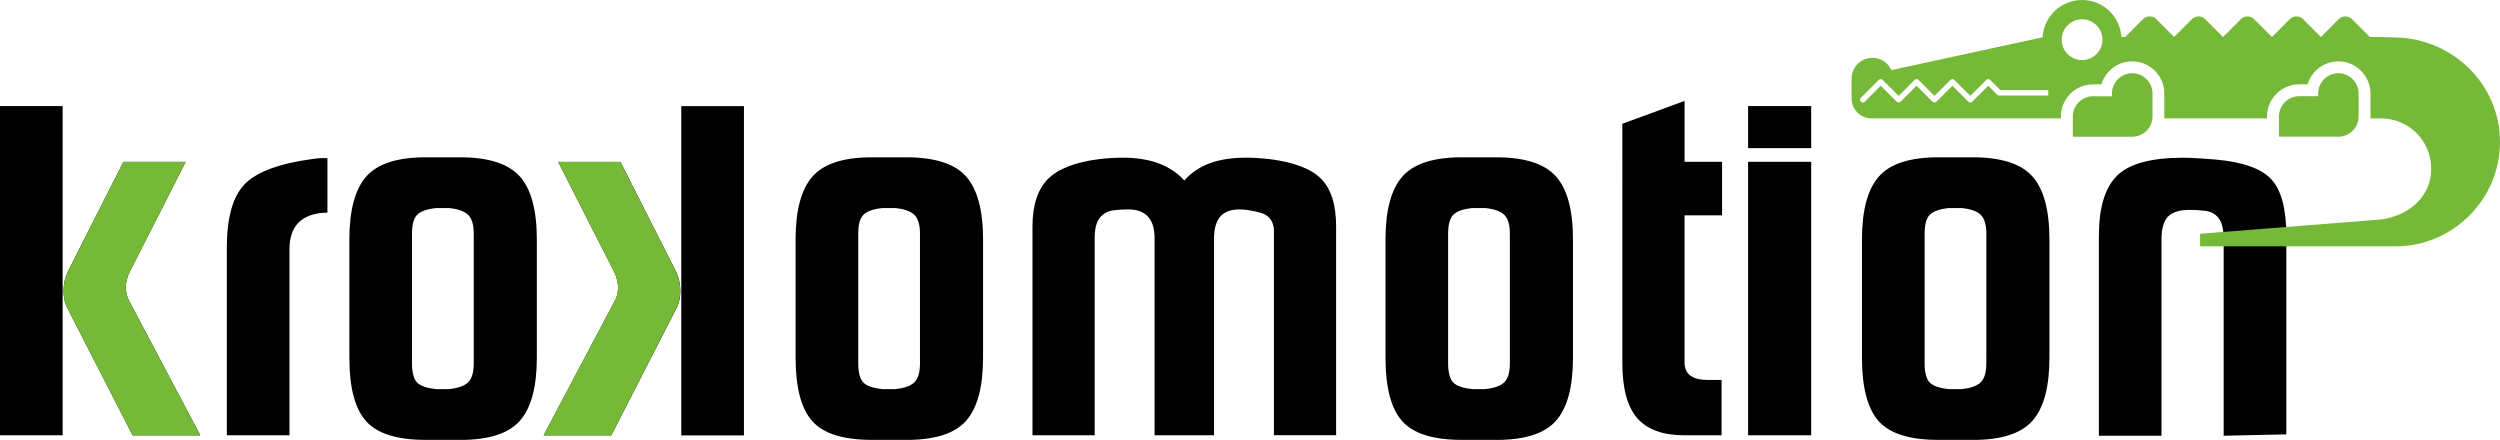 <?xml version="1.0" encoding="UTF-8"?>
<svg id="Ebene_1" data-name="Ebene 1" xmlns="http://www.w3.org/2000/svg" viewBox="0 0 811.98 142.86">
  <defs>
    <style>
      .cls-1, .cls-2 {
        fill: #76b837;
      }

      .cls-2 {
        fill-rule: evenodd;
      }
    </style>
  </defs>
  <path d="m0,141.38V34.44h20.35v106.94H0Zm43.07,0l-21.54-42.03c-.59-1.39-.89-3.02-.89-4.9,0-1.09.15-2.33.44-3.71l.74-2.08,18.27-36.09h20.2l-18.42,36.24c-.5,1.09-.84,2.48-1.04,4.16,0,1.88.39,3.51,1.19,4.9l23.02,43.52h-21.98Zm60.9-72.18c-6.63.89-9.95,4.8-9.95,11.73v60.45h-20.35v-60.9c0-9.7,1.9-16.56,5.72-20.57,3.81-4.01,11.11-6.76,21.91-8.24,1.88-.3,3.56-.39,5.05-.3v17.68l-2.38.15Zm45.59,73.67h-11.29c-9.31,0-15.77-2.03-19.38-6.09-3.62-4.06-5.42-10.94-5.42-20.64v-38.32c0-9.51,1.83-16.34,5.49-20.49,3.66-4.16,10.1-6.24,19.31-6.24h11.14c9.21,0,15.67,2.05,19.38,6.16,3.71,4.11,5.57,10.97,5.57,20.57v38.32c0,9.51-1.83,16.34-5.49,20.5-3.66,4.16-10.1,6.24-19.31,6.24Zm4.31-27.03v-39.95c0-2.87-.6-4.9-1.8-6.09-1.2-1.19-3.29-1.93-6.29-2.23h-4.04c-2.99.29-5.06,1.02-6.21,2.15-1.15,1.14-1.72,3.19-1.72,6.16v42.03c0,3.07.55,5.17,1.64,6.31,1.1,1.14,3.19,1.86,6.29,2.16h4.04c2.99-.3,5.09-1.04,6.29-2.23,1.2-1.19,1.8-3.22,1.8-6.09v-2.23Zm140.62,27.03h-11.29c-9.31,0-15.77-2.03-19.38-6.09-3.62-4.06-5.42-10.94-5.42-20.64v-38.32c0-9.51,1.83-16.34,5.49-20.49,3.66-4.16,10.1-6.24,19.31-6.24h11.14c9.21,0,15.67,2.05,19.38,6.16,3.71,4.11,5.57,10.97,5.57,20.57v38.32c0,9.51-1.83,16.34-5.49,20.5-3.66,4.16-10.1,6.24-19.31,6.24Zm4.31-27.03v-39.95c0-2.87-.6-4.9-1.8-6.09-1.2-1.19-3.29-1.93-6.28-2.23h-4.04c-2.99.29-5.06,1.02-6.21,2.15-1.15,1.14-1.72,3.19-1.72,6.16v42.03c0,3.07.55,5.17,1.65,6.31,1.1,1.14,3.19,1.86,6.28,2.16h4.04c2.99-.3,5.09-1.04,6.28-2.23,1.2-1.19,1.8-3.22,1.8-6.09v-2.23Zm114.96,25.54v-66.98c-.3-2.87-1.8-4.65-4.49-5.35-2.69-.69-4.89-1.04-6.58-1.04-2.9,0-5.02.78-6.36,2.34-1.34,1.56-2.02,3.9-2.02,7.02v64.01h-19.31v-64.01c0-6.24-2.87-9.36-8.62-9.36-1.39,0-2.97.1-4.75.3-1.78.21-3.24,1-4.38,2.38-1.14,1.38-1.71,3.6-1.71,6.67v64.01h-20.2v-67.73c0-6.93,1.66-12.08,4.97-15.45,3.32-3.36,8.94-5.54,16.85-6.53,2.67-.3,5.2-.44,7.58-.44,4.55,0,8.49.65,11.81,1.93,3.32,1.29,6.02,3.12,8.1,5.49,2.18-2.47,4.9-4.33,8.17-5.57,3.27-1.24,7.28-1.86,12.03-1.86,2.18,0,4.6.15,7.28.44,8.02.99,13.66,3.12,16.93,6.39,3.27,3.27,4.9,8.47,4.9,15.59v67.73h-20.2Zm72.33,1.49h-11.29c-9.31,0-15.77-2.03-19.38-6.09-3.62-4.06-5.42-10.94-5.42-20.64v-38.32c0-9.51,1.83-16.34,5.49-20.49,3.66-4.16,10.1-6.24,19.31-6.24h11.14c9.21,0,15.67,2.05,19.38,6.16,3.71,4.11,5.57,10.97,5.57,20.57v38.32c0,9.51-1.83,16.34-5.5,20.5-3.66,4.16-10.1,6.24-19.3,6.24Zm4.3-27.03v-39.95c0-2.87-.59-4.9-1.79-6.09s-3.29-1.93-6.29-2.23h-4.04c-2.99.29-5.06,1.02-6.21,2.15-1.15,1.14-1.72,3.19-1.72,6.16v42.03c0,3.07.55,5.17,1.65,6.31,1.1,1.14,3.19,1.86,6.28,2.16h4.04c2.99-.3,5.09-1.04,6.29-2.23,1.2-1.19,1.79-3.22,1.79-6.09v-2.23Zm56.74-45.9v47.87c0,3.73,2.56,5.6,7.67,5.6h4.36v17.97h-12.03c-7.03,0-12.15-1.86-15.37-5.57-3.22-3.71-4.83-9.68-4.83-17.9V40.2l20.2-7.43v19.79h12.18v17.38h-12.18Zm20.64-21.83v-13.66h20.49v13.66h-20.49Zm0,93.27V52.56h20.49v88.82h-20.49Zm73.07,1.49h-11.29c-9.31,0-15.77-2.03-19.38-6.09-3.61-4.06-5.42-10.94-5.42-20.64v-38.32c0-9.51,1.83-16.34,5.5-20.49,3.66-4.16,10.1-6.24,19.3-6.24h11.14c9.21,0,15.67,2.05,19.38,6.16,3.71,4.11,5.57,10.97,5.57,20.57v38.32c0,9.51-1.83,16.34-5.49,20.5-3.66,4.16-10.1,6.24-19.31,6.24Zm4.31-27.03v-39.95c0-2.87-.6-4.9-1.8-6.09-1.19-1.19-3.29-1.93-6.28-2.23h-4.04c-2.99.29-5.06,1.02-6.21,2.15-1.15,1.14-1.72,3.19-1.72,6.16v42.03c0,3.07.55,5.17,1.64,6.31,1.1,1.14,3.2,1.86,6.28,2.16h4.04c2.99-.3,5.09-1.04,6.28-2.23,1.2-1.19,1.8-3.22,1.8-6.09v-2.23Zm77.08,25.69v-63.86c0-3.17-.55-5.44-1.63-6.83-1.09-1.38-2.58-2.18-4.45-2.38-1.89-.2-3.52-.3-4.9-.3-3.37,0-5.74.74-7.13,2.23-1.39,1.49-2.08,3.91-2.08,7.28v63.86h-20.34v-64.9c0-9.11,1.95-15.62,5.86-19.53,3.91-3.91,11.07-5.87,21.46-5.87,1.58,0,3.44.08,5.57.22,2.13.15,3.84.27,5.12.37,8.81.8,14.83,2.95,18.04,6.46,3.22,3.51,4.83,9.63,4.83,18.34v64.46l-20.35.44Zm-545.66-.12l23.02-43.52c.79-1.39,1.19-3.02,1.19-4.9-.2-1.68-.54-3.07-1.04-4.16l-18.42-36.24h20.2l18.27,36.09.74,2.08c.3,1.39.44,2.62.44,3.71,0,1.88-.3,3.52-.89,4.9l-21.54,42.03h-21.98Zm44.71,0V34.47h20.35v106.94h-20.35Z"/>
  <path class="cls-1" d="m43.07,141.4l-21.54-42.03c-.59-1.38-.89-3.02-.89-4.9,0-1.09.15-2.33.44-3.71l.74-2.08,18.27-36.09h20.2l-18.42,36.24c-.5,1.09-.84,2.48-1.04,4.16,0,1.88.39,3.52,1.19,4.9l23.02,43.52h-21.98Z"/>
  <path class="cls-1" d="m176.54,141.4l23.02-43.52c.79-1.39,1.19-3.02,1.19-4.9-.2-1.68-.54-3.07-1.04-4.16l-18.42-36.24h20.2l18.27,36.09.74,2.08c.3,1.39.44,2.62.44,3.71,0,1.88-.3,3.52-.89,4.9l-21.54,42.03h-21.98Z"/>
  <path class="cls-2" d="m811.98,46.08c0,18.66-15.27,33.93-33.93,33.93h-63.47v-4.08l58.65-4.64c8.66-1.05,16.41-7.14,16.41-16.42s-7.38-16.42-16.41-16.42h-3.34c.02-.21.02-.42.02-.62v-7.47c0-5.75-4.69-10.43-10.44-10.43-4.71,0-8.71,3.16-9.99,7.47h-2.73c-5.74,0-10.43,4.68-10.43,10.43v.62h-33.38c.01-.21.01-.42.01-.62v-7.47c0-5.75-4.68-10.43-10.43-10.43-4.72,0-8.72,3.16-10,7.47h-2.73c-5.74,0-10.42,4.68-10.42,10.43v.62h-61.55c-3.43,0-6.23-2.72-6.41-6.11h-.03v-6.78c0-3.73,3.06-6.79,6.79-6.79,2.73,0,5.09,1.64,6.16,3.99l49.08-10.64c.42-6.75,5.96-12.12,12.82-12.12s12.34,5.31,12.81,12.01h1.19l5.79-5.79c1.19-1.19,3.13-1.19,4.32,0l5.79,5.79,5.79-5.79c1.19-1.19,3.13-1.19,4.31,0l5.79,5.79,5.79-5.79c1.19-1.19,3.14-1.19,4.32,0l5.79,5.79,5.79-5.79c1.19-1.19,3.13-1.19,4.32,0l5.78,5.79,5.79-5.79c1.19-1.19,3.13-1.19,4.32,0l5.79,5.79h.81l1.91.03,5.61.11c18.65.4,33.93,15.28,33.93,33.93Zm-119.45-22.29c-3.62,0-6.58,2.96-6.58,6.58v.89h-6.15c-3.61,0-6.57,2.96-6.57,6.58v6.42c0,.08.07.15.15.15h19.15c3.61,0,6.58-2.96,6.58-6.58v-7.47c0-3.61-2.96-6.58-6.58-6.58Zm73.53,14.04v-7.47c0-3.61-2.96-6.58-6.58-6.58s-6.57,2.96-6.57,6.58v.89h-6.15c-3.62,0-6.57,2.96-6.57,6.58v6.42c0,.08.07.15.14.15h19.15c3.62,0,6.58-2.96,6.58-6.58Zm-161.67-4.8h0c-.35-.35-.35-.91,0-1.26l5.82-5.82c.35-.34.91-.34,1.26,0l5.19,5.19,5.19-5.19c.35-.34.92-.34,1.26,0l5.19,5.19,5.19-5.19c.35-.34.92-.34,1.27,0l5.19,5.19,5.19-5.19c.34-.34.92-.34,1.26,0l3.3,3.3h15.57v1.78h-15.96c-.3,0-.57-.15-.73-.38l-2.81-2.8-5.19,5.19c-.35.35-.91.35-1.26,0l-5.19-5.19-5.19,5.19c-.35.35-.91.35-1.26,0l-5.19-5.19-5.17,5.16-.02.02h0c-.34.35-.91.35-1.26,0l-5.19-5.19-5.19,5.19c-.35.35-.91.35-1.26,0h0Zm36.18,0h0Zm-11.64,0h0Zm47.31-26.76h0c-3.66,0-6.62,2.97-6.62,6.62s2.96,6.62,6.62,6.62,6.62-2.97,6.62-6.62-2.96-6.62-6.62-6.62h0Z"/>
</svg>